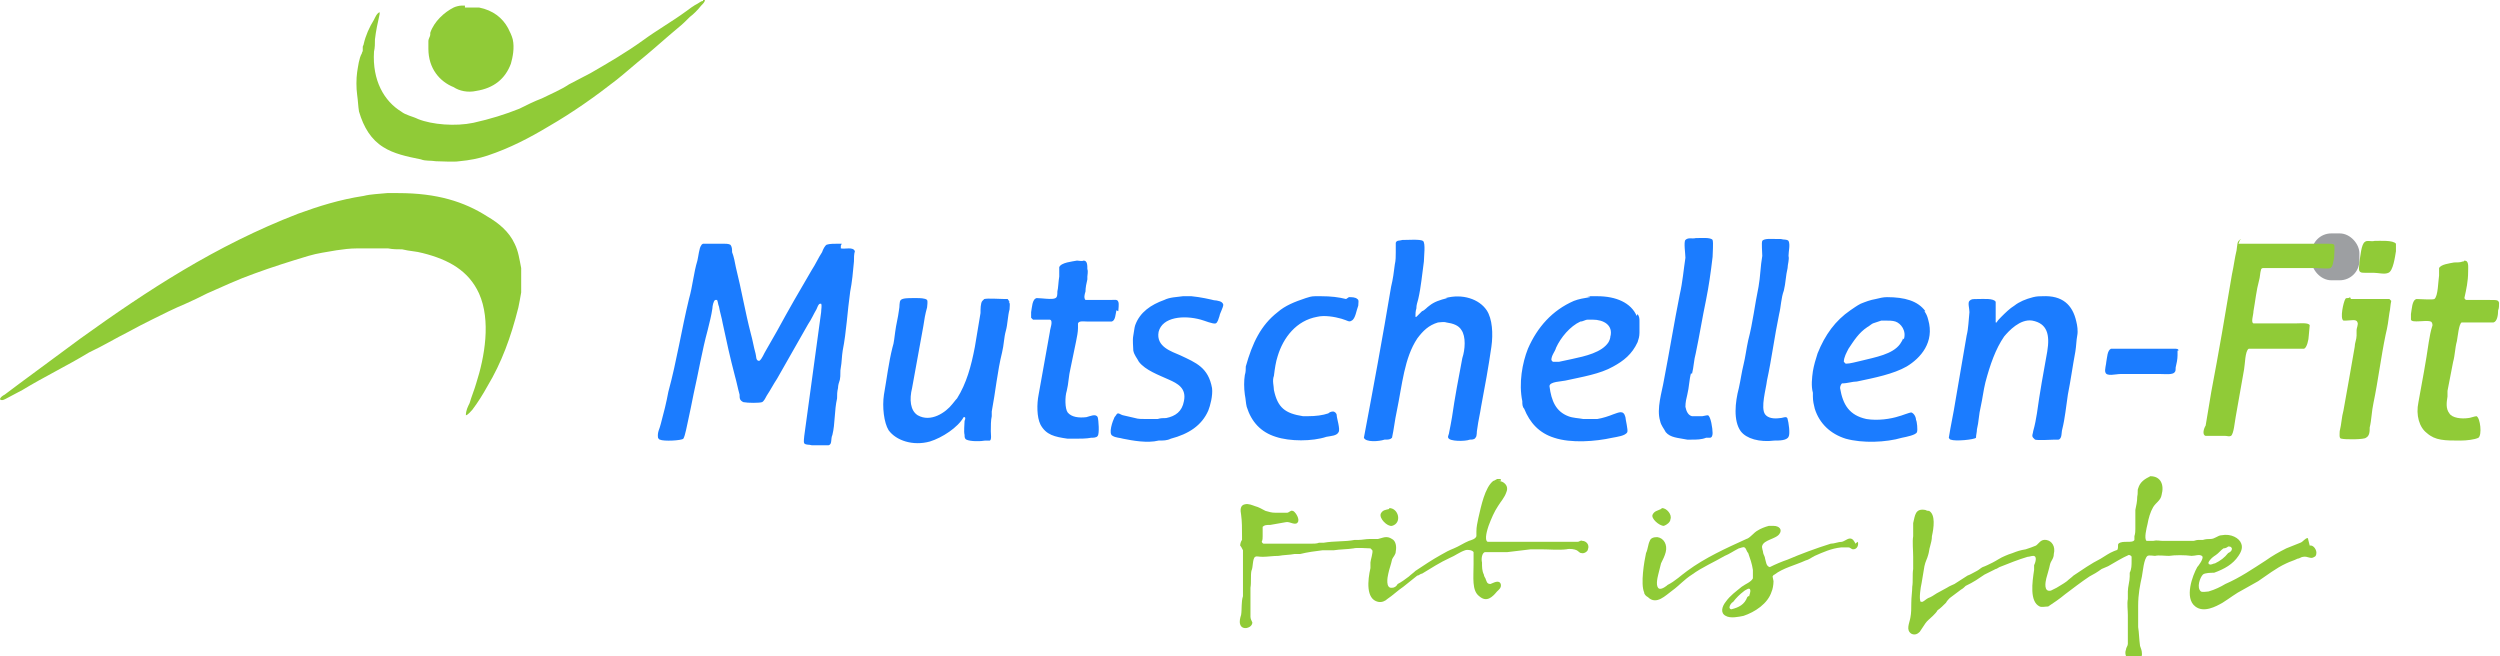<?xml version="1.0" encoding="UTF-8"?>
<svg id="Logo" xmlns="http://www.w3.org/2000/svg" version="1.1" viewBox="0 0 266.7 70">
  <!-- Generator: Adobe Illustrator 29.2.1, SVG Export Plug-In . SVG Version: 2.1.0 Build 116)  -->
  <defs>
    <style>
      .st0 {
        fill: #9d9fa2;
      }

      .st1 {
        fill: #1b7cff;
      }

      .st2 {
        fill: #90cb37;
      }
    </style>
  </defs>
  <rect class="st0" x="246.6" y="24.9" width="5.1" height="5" rx="2.1" ry="2.1"/>
  <path class="st1" d="M190.8,25.7c-.2-.2-.5-.1-.8-.2h-.4c-.5,0-1.4-.1-1.6.2-.1.2,0,1.2,0,1.6-.2,1.1-.2,2.2-.4,3.3-.4,1.9-.6,3.8-1.1,5.7-.2.9-.3,1.8-.5,2.6s-.3,1.6-.5,2.5c-.4,1.5-.6,3.5.2,4.6.6.8,2,1.2,3.6,1,.5,0,1.3,0,1.5-.4.2-.3,0-1.6-.1-1.9,0-.1-.1-.2-.2-.2-.2,0-.4.1-.6.1-.7.1-1.3,0-1.6-.4-.5-.7.1-2.7.2-3.6.5-2.3.8-4.7,1.3-7.1.2-.8.2-1.7.5-2.5.2-.8.2-1.6.4-2.4,0-.4.2-.9.1-1.3,0-.5.2-1.2,0-1.6h0ZM154.4,31.8c-.8.2-1.4.4-1.9.8-.3.2-.5.5-.8.6-.2.2-.4.4-.6.6h-.1s0,0,0,0c0-.3,0-.6.1-.9,0-.4.1-.6.2-1,.3-1.3.4-2.6.6-4,0-.5.2-2-.1-2.2-.3-.2-1.6-.1-2.2-.1-.3.1-.6,0-.7.3,0,.4,0,.6,0,1,0,.4,0,.9-.1,1.3-.1.8-.2,1.6-.4,2.4-.9,5.4-1.9,10.8-2.9,16.1.2.5,1.6.4,2.2.2.4,0,.6,0,.8-.2.2-.9.3-1.9.5-2.8.6-2.9.8-5.7,2.2-7.8.6-.8,1.2-1.4,2.2-1.7.2,0,.6-.1.9,0,.7.1,1.3.3,1.6.8.5.7.4,2.1.1,3-.4,2.1-.8,4.2-1.1,6.3-.1.6-.2,1.1-.3,1.6,0,.2-.2.5-.1.6.1.4,1.8.4,2.3.2.2,0,.5,0,.6-.2.2-.2.1-.6.2-1,.1-.8.3-1.6.4-2.3.4-2.1.8-4.3,1.1-6.4.2-1.4.1-3-.5-3.9-.8-1.2-2.6-1.8-4.4-1.3h0ZM180.5,39.9c.2-.8.2-1.5.4-2.2.4-1.9.7-3.8,1.1-5.7.3-1.5.5-2.9.7-4.6,0-.4.1-1.5,0-1.8-.2-.3-1.2-.2-1.8-.2-.4.1-.8-.1-1.1.2-.2.2,0,1.5,0,1.9-.2,1.3-.3,2.6-.6,3.9-.6,3-1.1,6.1-1.7,9.2-.2,1.2-.8,3-.4,4.3.1.5.4.8.6,1.2.5.6,1.3.6,2.3.8h.4c.6,0,1.1,0,1.6-.2.1,0,.2,0,.4,0,.2,0,.3-.2.3-.5,0-.5-.2-1.8-.5-1.9-.2,0-.5.1-.6.1h-1.1c-.4-.1-.6-.5-.7-1,0-.5.1-.9.2-1.3.2-.8.2-1.6.4-2.3h0ZM89.8,26h-.4c-.4,0-.9,0-1.2.1-.2.1-.4.5-.5.8-.4.6-.7,1.3-1.1,1.9-1.3,2.2-2.5,4.3-3.7,6.5-.4.7-.8,1.4-1.2,2.1-.2.3-.4.9-.7,1.1-.4,0-.3-.5-.4-.8-.2-.7-.3-1.4-.5-2.1-.6-2.3-1-4.7-1.6-7.1-.1-.5-.2-1.1-.4-1.6,0-.3,0-.6-.2-.8-.2-.1-.5-.1-.7-.1h-.7c-.5,0-1.1,0-1.5,0,0,0-.2.1-.2.2-.2.2-.3,1.2-.4,1.6-.4,1.3-.5,2.7-.9,4.1-.8,3.3-1.3,6.6-2.2,9.9-.2,1.1-.5,2.3-.8,3.4-.1.5-.4.9-.3,1.5,0,0,.1.2.2.2.4.2,2.3.1,2.5-.1.2-.3.4-1.5.5-1.9.2-.9.4-1.9.6-2.9.5-2.2.9-4.6,1.5-6.8.2-.8.4-1.6.5-2.3,0-.2.1-.8.3-.9h.2c.1.2.1.5.2.7.1.6.3,1.2.4,1.8.4,1.9.8,3.7,1.3,5.6.2.7.3,1.3.5,2,0,.4,0,.6.4.8.5.1,1.7.1,2,0,.2-.1.4-.5.5-.7.4-.6.7-1.2,1.1-1.8,1.1-1.9,2.2-3.9,3.3-5.8.4-.6.6-1.1.9-1.6.1-.2.2-.6.4-.6h.1c.1.2,0,.6,0,.9-.1.7-.2,1.5-.3,2.2-.4,2.9-.8,5.8-1.2,8.8-.1.7-.2,1.5-.3,2.2,0,.2-.1.6,0,.8.2.2.5.1.8.2.4,0,1.5,0,1.8,0,.4-.1.2-.7.4-1.1.3-1.2.2-2.6.5-3.9,0-.4,0-.7.1-1.1,0-.3.1-.6.2-.9.1-.5,0-.9.1-1.3.1-.5.1-1.2.2-1.8.4-2,.5-4.2.8-6.3.2-1,.3-2.1.4-3.2,0-.4,0-.8.1-1.1-.2-.5-1-.2-1.5-.3h0v-.3ZM119.3,33.2c0-.2.1-.8,0-1-.1-.3-.4-.2-.8-.2h-1.9c-.2,0-.6,0-.8,0-.2-.2-.1-.6,0-.9,0-.4.1-.9.2-1.3v-.3c0-.2.1-.5,0-.8,0-.4,0-.9-.4-.9-.2.1-.5,0-.7,0-.5.1-1.7.2-1.9.7v1c-.1.6-.1,1.2-.2,1.6,0,.3,0,.6-.2.7-.3.2-1.5,0-2,0-.5.1-.5,1-.6,1.5v.6c0,0,.2.2.2.2h1.8c.4.1,0,1,0,1.3-.4,2.2-.8,4.5-1.2,6.7-.2,1-.2,2.4.2,3.2.6,1.1,1.5,1.3,2.9,1.5h.7c.6,0,1.3,0,1.8-.1.2,0,.6,0,.7-.2.2-.2.1-1.7,0-2-.2-.4-.8-.1-1.2,0-.8.1-1.6,0-2-.5-.3-.4-.3-1.7-.1-2.3.2-.8.2-1.6.4-2.4.2-1,.4-1.9.6-2.9.1-.5.2-1,.2-1.4v-.5c.1-.3.6-.2,1-.2h2.6c.4-.1.4-.8.5-1.2h0ZM129.8,32.1c-.8-.2-1.7-.4-2.7-.5h-.9c-.7.1-1.4.1-2,.4-1.4.5-2.6,1.3-3.1,2.7-.1.3-.1.6-.2,1.1-.1.5,0,1.2,0,1.6.1.5.4.8.6,1.2.7.9,2.1,1.4,3.2,1.9.9.4,1.9.9,1.6,2.3-.2,1.1-.9,1.6-1.9,1.8-.3,0-.6,0-.9.1-.4,0-.9,0-1.3,0s-.8,0-1.1-.1c-.4-.1-.9-.2-1.3-.3-.1,0-.4-.2-.5-.2-.2,0-.2.2-.4.4-.2.4-.7,1.8-.2,2,.3.2.8.2,1.1.3,1,.2,2.6.5,3.8.2.5,0,.9,0,1.3-.2,1.9-.5,3.3-1.4,4-3,.2-.5.5-1.6.4-2.4-.4-2.2-1.7-2.7-3.4-3.5-.9-.4-2.6-.9-2.3-2.5.4-1.6,2.7-1.8,4.5-1.3.4.1,1.3.5,1.6.4.2-.1.3-.5.4-.8,0-.2.4-.9.4-1.2-.1-.4-.6-.4-1-.5h0ZM143.6,31.9c-.8-.2-1.6-.3-2.7-.3s-.4,0-.6,0c-.4,0-.7.1-1,.2-1.2.4-2.2.8-3,1.5-1.8,1.4-2.7,3.3-3.4,5.8,0,.3,0,.6-.1.9-.1.6-.1,1.4,0,2.1.1.5.1.9.2,1.3.5,1.6,1.5,2.7,3.1,3.2,1.5.5,3.9.5,5.4,0,.5-.1,1.1-.1,1.3-.5.2-.3-.2-1.5-.2-1.8,0-.2-.2-.4-.4-.4-.2,0-.4.1-.5.2-.6.2-1.3.3-2.2.3h-.5c-1.9-.3-2.7-.9-3.1-2.8,0-.4-.2-1,0-1.5.1-.8.2-1.5.4-2.1.6-2,2-3.8,4.2-4.2.8-.2,1.9,0,2.6.2s.8.4,1.1.2c.4-.2.5-1.1.7-1.6,0-.3.1-.6-.1-.7-.2-.2-.6-.2-.9-.2h0ZM174.6,33.7c-.6-1.4-2.2-2.1-4.2-2.1s-.5,0-.8.1c-.6.1-1.2.2-1.7.4-2.3,1-3.9,2.8-4.9,5.1-.6,1.5-1,3.7-.6,5.6,0,.3,0,.6.2.8.6,1.5,1.6,2.6,3.2,3.1,1.8.6,4.4.4,6.2,0,.5-.1,1.4-.2,1.6-.6.1-.2-.2-1.4-.2-1.6-.2-.8-.7-.5-1.3-.3-.5.2-1.1.4-1.7.5-.3,0-.5,0-.9,0-.2,0-.4,0-.6,0-.5-.1-1.1-.1-1.6-.3-1.3-.5-1.8-1.6-2-3.2,0-.5,1.3-.5,1.7-.6,1.8-.4,3.7-.7,5.1-1.5,1.1-.6,2-1.3,2.6-2.6.1-.3.2-.6.2-1,0-.4,0-.9,0-1.2,0-.3,0-.5-.2-.8h0ZM171.8,35.8c0,.3-.1.5-.2.7-.7,1.1-2.5,1.5-3.9,1.8-.5.1-.9.2-1.4.3-.2,0-.4,0-.6,0-.1,0-.2-.2-.2-.2,0-.5.4-.9.5-1.3.5-1.1,1.5-2.3,2.6-2.8.3,0,.5-.2.8-.2.2,0,.3,0,.5,0,1.2,0,2.2.6,1.9,1.8h0ZM205.4,33.2c-.8-1.1-2.2-1.5-4.1-1.5-.4,0-.8.1-1.2.2-.6.1-1.1.3-1.6.5-.4.2-.8.5-1.1.7-1.6,1.1-2.7,2.6-3.5,4.6-.2.6-.4,1.3-.5,1.9-.1.7-.2,1.6,0,2.3v.4c0,.5.1.9.2,1.3.5,1.6,1.7,2.7,3.3,3.2,1.8.5,4.3.4,6-.1.5-.1,1.5-.3,1.6-.6.1-.2,0-1.2-.1-1.3,0-.3-.2-.7-.5-.8-.2,0-1.2.4-1.3.4-.9.3-2.3.5-3.5.3-1.8-.4-2.5-1.5-2.8-3.3,0-.2.1-.4.2-.5.6,0,1.1-.2,1.6-.2,1.9-.4,3.9-.8,5.3-1.6,1.5-.9,3-2.6,2.3-5-.1-.4-.2-.6-.4-.9h-.1ZM203,36.1c0,.2-.2.4-.3.6-.8,1.1-2.6,1.4-4.2,1.8-.5.1-1.1.3-1.6.3,0,0-.1-.1-.2-.2,0-.5.3-1,.5-1.4.6-.9,1.1-1.7,2-2.3.2-.1.4-.3.6-.4.3-.1.6-.2.9-.3.1,0,.3,0,.4,0,.4,0,.8,0,1.1.1.6.2,1.2,1,.9,1.9h0ZM217.9,31.6c-.3,0-.6,0-1,.1-.8.2-1.5.5-2,.9-.5.3-1,.8-1.4,1.2-.2.2-.4.4-.5.6h-.1s0,0,0,0v-.6c0-.4,0-.8,0-1.1v-.5c-.2-.4-1.3-.3-1.9-.3s-.7,0-.9.2c-.2.2,0,.8,0,1.2-.1.9-.1,1.7-.3,2.5-.4,2.3-.8,4.7-1.2,7-.2,1.3-.5,2.6-.7,3.9,0,0,.1.2.2.2.5.2,2.5,0,2.7-.2,0-.3.1-.6.1-.9.2-.8.2-1.6.4-2.4.2-.9.3-1.8.5-2.6.5-1.9,1.1-3.6,2-4.9.5-.6,1.7-1.9,3-1.7,1.6.3,1.9,1.5,1.6,3.3-.4,2.2-.8,4.4-1.1,6.6-.1.6-.2,1.2-.4,1.9,0,.2-.2.5,0,.7,0,0,.1.1.2.2.4.1,1.7,0,2.1,0h.4c.4-.1.3-.8.4-1.1.3-1.2.4-2.4.6-3.7.3-1.5.5-3,.8-4.6.1-.6.1-1.2.2-1.7.1-.5,0-1.1-.1-1.5-.4-1.8-1.5-2.8-3.6-2.7h0ZM107.5,31.9h-.3c-.5,0-1.8-.1-2.2,0,0,0-.1.1-.2.2-.2.2-.2.9-.2,1.3-.2,1.2-.4,2.4-.6,3.6-.4,2.1-.9,3.9-1.9,5.5-.2.2-.4.5-.5.6-.7.9-2.3,2-3.7,1.2-.8-.5-.9-1.7-.6-2.9.4-2.2.8-4.4,1.2-6.6.1-.7.2-1.3.4-2,0-.2.1-.6,0-.8-.2-.2-.8-.2-1.1-.2h-.4c-.5,0-1.1,0-1.3.2s-.1.7-.2,1.1c-.1.8-.3,1.5-.4,2.3-.1.6-.1,1.1-.3,1.7-.4,1.6-.6,3.3-.9,5-.2,1.3,0,3,.5,3.8.8,1.1,2.6,1.7,4.4,1.2,1.3-.4,3-1.5,3.6-2.6h.1c.1,0,.1.2,0,.4,0,.4-.1,1.1,0,1.5,0,.2,0,.4.2.5.4.2,1.5.2,2,.1.2,0,.4,0,.5,0,.2-.1.1-.7.1-1,0-.5,0-1.2.1-1.6v-.5c.4-2.1.6-4.3,1.1-6.3.2-.8.2-1.6.4-2.3s.2-1.6.4-2.3c0-.3.1-.7-.1-.8h.1ZM232.4,37.4c0-.2-.2-.2-.5-.2h-6.7c-.4.2-.4.9-.5,1.4,0,.2-.2.9-.1,1.1.1.5,1.1.2,1.6.2h4.3c.5,0,1.3.1,1.5-.2.1-.1.1-.3.1-.5.1-.4.2-.9.2-1.3,0-.1,0-.4,0-.5h0Z"/>
  <path class="st2" d="M159.8,51.3c.6,0,1.2.5.9,1.2-.2.6-.6,1-.9,1.5-.4.6-.7,1.3-1,2.1-.1.3-.5,1.5-.1,1.7.1,0,.5,0,.6,0h1.6c.5,0,.9,0,1.4,0h2c.9,0,1.9,0,2.7,0h1.3c.2,0,.3-.2.5-.1.4,0,.8.4.6.9,0,.2-.4.5-.7.4-.2,0-.3-.2-.5-.3-.2-.1-.7-.2-1.1-.1-.8.1-1.9,0-2.7,0h-1.1c-.8.1-1.7.2-2.5.3h-1.1c-.2,0-.4,0-.5,0h-.8c-.3.1-.4.7-.3,1.1,0,.5,0,.9.2,1.3,0,.2.2.4.2.5.1.2.1.5.5.5.3-.1.9-.5,1.1,0,.1.4-.2.6-.4.8-.5.6-1.1,1.2-1.9.5-.8-.6-.6-2-.6-3.4s0-.9,0-1.3c-.1-.2-.6-.3-.9-.2-.6.2-1.1.6-1.6.8-1.1.5-2,1.1-3,1.7-.2,0-.3.2-.5.2-.5.4-1,.8-1.5,1.2-.6.4-1.1.9-1.7,1.3-.2.2-.6.4-1,.3-1.3-.3-1.1-2.3-.8-3.6,0-.2,0-.5,0-.6,0-.2.3-1.1.2-1.3,0,0-.1-.1-.2-.2-.2,0-1.5-.1-1.8,0-.6.1-1.5.1-2.1.2h-1.2c-.8.1-1.6.2-2.4.4h-.6c-.5.1-1.2.1-1.7.2-.6,0-1.2.1-1.7.1s-.6-.1-.8,0c-.3.2-.2,1.1-.4,1.5-.1.5,0,1.2-.1,1.8v.5c0,.5,0,1.2,0,1.8v.8c0,.2.1.4.2.6,0,.6-1.1.9-1.3.2-.1-.3,0-.7.1-1,.1-.6,0-1.4.2-2v-.6c0-.5,0-1.1,0-1.6v-.8c0-.4,0-1,0-1.4v-.5c-.1-.2-.2-.4-.3-.5,0-.2.1-.5.2-.6v-.4c0-.8,0-1.6-.1-2.3-.1-.5-.1-1,.4-1.1.4-.1.8.1,1.1.2.4.1.7.3,1.1.5.4.1.6.2,1.1.2.3,0,1,0,1.2,0,.2,0,.4-.3.6-.2.2,0,.7.7.6,1.1-.2.6-.9,0-1.3.1-.6.1-1.1.2-1.7.3-.4,0-.6,0-.8.2,0,0,0,.1,0,.2v.8c0,.2,0,.4-.1.6,0,0,.1.2.2.2h.5c.5,0,1,0,1.5,0h.5c.4,0,1.1,0,1.6,0h.9c.3,0,.7,0,.9-.1h.5c1.1-.2,2.3-.1,3.3-.3h.4c.4,0,.8-.1,1.2-.1h.9c.5-.1.9-.4,1.5,0,.4.2.5.8.4,1.3,0,.4-.3.6-.4.9-.1.5-.3,1-.4,1.5-.1.4-.3,1.6.4,1.5.3,0,.5-.2.6-.4.4-.2.8-.5,1.2-.8.2-.2.5-.4.7-.6.9-.6,1.8-1.2,2.7-1.7.5-.3.9-.5,1.4-.7s1.1-.6,1.6-.8c.3-.1.7-.2.8-.5,0-.1,0-.3,0-.5,0-.5.1-.9.2-1.4.3-1.3.7-3.3,1.6-4,.1,0,.2-.1.4-.2h.4v.2Z"/>
  <path class="st2" d="M177.3,54.2c.5,0,1.1.7.9,1.2,0,.3-.4.6-.7.7-.5,0-1.4-.8-1.2-1.2.2-.4.5-.4.9-.6h0Z"/>
  <path class="st2" d="M148.2,54.2c1,0,1.4,1.6.3,1.9-.5.1-1.4-.8-1.2-1.3.2-.4.5-.4.9-.5h0Z"/>
  <path class="st2" d="M246.2,57.4c-.3,0-.5.4-.8.5-.5.2-1,.4-1.5.6-.8.4-1.5.8-2.2,1.3-1.4.9-2.7,1.8-4.3,2.5-.5.3-1.1.6-1.8.8-.2,0-.6.1-.8,0-.5-.4-.1-1.5.2-1.8.2-.2.9-.2,1.2-.2,1.1-.4,2-.9,2.6-1.8.2-.3.5-.8.3-1.3-.2-.6-1.1-1.1-2.1-.9-.4,0-.7.4-1.2.4-.2,0-.5,0-.8.1h-.5c-.2,0-.4.1-.5.1-.4,0-.9,0-1.3,0h-2c-.3,0-.6-.1-1,0-.2,0-.6,0-.7,0-.3-.2,0-1.4.1-1.8.1-.6.3-1.3.6-1.8s.8-.7.9-1.3c.3-1.1-.1-2-1.2-2-.6.3-1.1.6-1.3,1.3-.1.2,0,.5-.1.9,0,.5-.1.9-.2,1.4,0,.4,0,.8,0,1.2v.8c0,.2,0,.5-.1.8v.4c-.2.4-1.3,0-1.7.4-.1.1,0,.4-.1.6,0,.1-.2.1-.4.2-.5.2-.9.5-1.4.8-1,.5-2,1.2-2.9,1.8-.2.2-.5.4-.7.6-.4.3-.8.5-1.1.7-.2.1-.4.2-.6.3-.8.2-.6-.9-.5-1.3s.3-1,.4-1.5c.1-.4.4-.6.4-1.1.2-.8-.2-1.4-.8-1.5-.6-.1-.8.4-1.1.6-.2.1-.8.3-1.1.4-.6.1-.9.2-1.4.4-.3.1-.6.2-.8.3-.5.2-.9.5-1.3.7-.4.2-.8.4-1.1.5-.2.1-.4.3-.6.4-.4.2-.7.4-1,.5-.5.3-.9.6-1.4.9-.2.1-.5.2-.8.4-.4.2-.7.4-1.1.6-.3.2-.6.4-.9.5-.2.1-.4.3-.6.4h-.2c-.2-.3,0-1.6.1-2,.1-.6.2-1.2.3-1.8.1-.5.3-.8.4-1.2.1-.3.1-.6.2-.9.1-.4.2-.7.2-1.1.2-.9.4-2.3-.3-2.7-.1,0-.2,0-.4-.1-1.1-.2-1.1.6-1.3,1.4,0,.2,0,.3,0,.5v.9c-.1.6,0,1.5,0,2.2v1.3c-.1.6,0,1.3-.1,1.9,0,.5-.1,1.1-.1,1.7s0,1.1-.1,1.6c-.1.6-.5,1.3.1,1.7.4.2.7,0,.9-.2.2-.3.4-.6.6-.9s.5-.5.8-.8c.2-.2.4-.4.5-.6.3-.2.6-.5.9-.8.1-.2.3-.4.4-.5.4-.3.8-.6,1.2-.9.2-.1.4-.3.5-.4.4-.2.8-.4,1.1-.6.3-.2.6-.4.9-.6.4-.2.8-.4,1.2-.6.1,0,.2-.1.4-.2,1-.4,2-.8,3-1.1.2,0,.4-.1.6-.1.5,0,.2.8.1,1v.5c-.2,1.3-.5,3.4.6,3.9.2.1.6,0,.9,0,.6-.4,1.2-.8,1.8-1.3.8-.6,1.7-1.3,2.6-1.9.4-.2.9-.5,1.3-.8.2-.1.5-.2.7-.3.7-.4,1.5-.9,2.2-1.2.1,0,.3.1.3.2v.4c0,.5,0,.9-.2,1.3v.4c0,.5-.2,1.1-.2,1.6v.8c-.1.5,0,1.2,0,1.7v3.1c0,.2-.2.4-.2.6-.2.5.1,1,.4,1.2.5.2,1.4-.2,1.3-.8,0-.3-.1-.5-.2-.8-.1-.7-.1-1.4-.2-2v-1c0-.2,0-.3,0-.5s0-.5,0-.8c0-1.2.2-2.2.4-3.1.1-.5.2-1.9.6-2.2.2-.1.6,0,.8,0,.4-.1,1,0,1.5,0,.6-.1,1.7-.1,2.4,0,.4,0,.8-.2,1.1,0s-.4,1.1-.5,1.2c-.5.9-1.4,3.3-.2,4.2.9.7,2.2,0,2.9-.4.8-.5,1.4-1,2.2-1.4.5-.3,1.1-.6,1.6-.9.9-.6,1.9-1.4,3-1.9.4-.2.8-.3,1.2-.5.2,0,.4-.2.6-.2.5-.1.8.3,1.2,0,.1,0,.2-.2.2-.3.1-.4-.3-1-.7-.9h0ZM236.4,59.2c.3-.2.5-.5.8-.7.2,0,.4-.1.5-.2.2,0,.3,0,.4.2,0,.3-.2.4-.4.5-.4.5-.8.8-1.4,1.1-.2,0-.4.2-.6.1-.1,0-.1-.1-.1-.2.2-.4.5-.6.8-.8h0Z"/>
  <path class="st2" d="M197.9,58c0-.2-.1-.2-.2-.4-.4-.4-.8.1-1.2.2-.4,0-.8.2-1.2.2-1.6.5-3.2,1.1-4.6,1.7-.6.2-1.3.5-1.9.8-.4-.1-.4-.6-.5-.9,0-.2-.2-.5-.2-.6,0-.2-.2-.6-.1-.8.2-.6,1.4-.7,1.8-1.2.4-.5,0-.9-.6-.9s-.4,0-.5,0c-.4.1-.9.3-1.2.5-.4.2-.8.8-1.2.9-2.2,1-4.4,2-6.3,3.4-.7.5-1.3,1.1-2.1,1.5-.1.1-.6.5-.9.4-.4-.2-.2-1.1-.1-1.5.1-.4.2-.8.3-1.2.2-.4.4-.8.5-1.2.2-.8-.2-1.5-.9-1.6-.4,0-.7.1-.8.4-.2.4-.2.9-.4,1.3-.2.9-.6,3.3-.2,4.2,0,.2.2.4.4.5.9.9,1.9-.2,2.6-.7.7-.5,1.3-1.2,2.1-1.7,1.1-.8,2.3-1.3,3.5-2,.5-.2.9-.5,1.5-.8.1,0,.5-.2.6-.1.2.1.2.4.4.6.2.6.4,1.1.5,1.8,0,.2,0,.6,0,.9-.2.4-.8.6-1.2.9-.6.5-1.2.9-1.7,1.6-.4.5-.6,1.2,0,1.5.5.3,1.4.1,1.9,0,1.2-.4,2.6-1.3,3-2.6.1-.2.2-.7.2-1.1,0-.1-.1-.4-.1-.5,0,0,.1-.2.2-.2.9-.7,2.2-1,3.3-1.5.4-.1.6-.3,1-.5.9-.4,1.8-.8,2.8-.9.2,0,.6,0,.8,0s.3.2.5.2c.4,0,.6-.4.5-.8h0ZM186.4,63.7c-.3.8-.9,1.1-1.7,1.3-.1,0-.2-.1-.2-.2,0-.2.2-.5.4-.6.3-.4.7-.8,1.1-1.1.1-.1.3-.2.5-.3.1,0,.2,0,.2.1.1.2-.1.6-.1.7h-.1Z"/>
  <path class="st2" d="M42.5,20.6c4.1,0,7,.9,9.5,2.5,1.2.7,2.3,1.6,2.9,2.9.4.8.5,1.6.7,2.6v2.6c-.1.6-.2,1.1-.3,1.6-.8,3.2-1.8,5.9-3.3,8.4-.5.9-1,1.7-1.6,2.5-.1.1-.5.6-.7.6,0-.5.2-.9.4-1.3.2-.7.5-1.4.7-2.1.9-2.8,1.6-6.7.3-9.6-1.1-2.4-3.2-3.6-6-4.3-.7-.2-1.4-.2-2.2-.4-.5,0-1,0-1.5-.1h-3.3c-.8,0-1.5.1-2.2.2-1.1.2-2,.3-3,.6-2,.6-3.9,1.2-5.8,1.9-1.7.6-3.4,1.4-5,2.1-.8.4-1.6.8-2.3,1.1-1.2.5-2.4,1.1-3.6,1.7-.8.4-1.6.8-2.5,1.3-1.4.7-2.7,1.5-4.2,2.2-2.3,1.4-4.8,2.6-7.1,4-.6.3-1.1.6-1.7.9-.2.1-.5.3-.7.1,0-.2.3-.4.5-.5.5-.4,1.1-.8,1.6-1.2,2.2-1.6,4.3-3.2,6.5-4.8,7.1-5.1,14.4-9.9,23.2-13.3,2.2-.8,4.4-1.5,7-1.9.8-.2,1.6-.2,2.5-.3.4,0,.8,0,1.2,0h0Z"/>
  <path class="st2" d="M75.2,0c0,.2-.2.4-.4.6-.4.5-.8.9-1.2,1.2-.4.4-.8.8-1.3,1.2-1.2,1-2.3,2-3.5,3-1,.8-2,1.7-3,2.5-2.3,1.8-4.7,3.5-7.3,5-2,1.2-4.1,2.3-6.5,3.1-.9.3-1.9.5-3,.6-.6.1-1.9,0-2.5,0-.6-.1-1.1,0-1.6-.2-1.5-.3-2.9-.6-4-1.3-1.3-.8-2.1-2.1-2.6-3.8-.1-.6-.1-1.1-.2-1.8-.1-.7-.1-1.7,0-2.4.1-.6.2-1.5.5-2,0-.1.1-.2.1-.3,0-.2,0-.3,0-.4,0-.1.1-.2.1-.3.2-.9.6-1.8,1.1-2.6.1-.2.3-.7.6-.8v.2c-.2.9-.4,1.8-.5,2.7,0,.4,0,.9-.1,1.3-.2,3.1,1.1,5.3,2.9,6.4.5.4,1.2.5,1.8.8,1.5.6,4,.8,5.9.4,1.8-.4,3.4-.9,4.9-1.5.8-.4,1.6-.8,2.4-1.1,1-.5,2-.9,2.9-1.5.8-.4,1.5-.8,2.3-1.2,1.9-1.1,3.8-2.2,5.6-3.5,1.5-1.1,3.1-2,4.6-3.1.4-.3.8-.6,1.2-.8.2-.1.4-.3.6-.3h0v-.2Z"/>
  <path class="st2" d="M49.6.8c.5,0,1.1,0,1.5,0,1.5.3,2.5,1.1,3.1,2.2.2.4.4.8.5,1.2.2.9,0,1.9-.2,2.6-.6,1.6-1.8,2.6-3.7,2.9-.9.2-1.8,0-2.4-.4-1.5-.6-2.7-2-2.7-4.1s0-.5,0-.8.2-.5.2-.7v-.2c.4-1.2,1.5-2.2,2.5-2.7.2-.1.6-.2.8-.2.1,0,.2,0,.4,0h0Z"/>
  <path class="st2" d="M253.3,25.7c.6,0,2-.1,2.3.3,0,.2,0,.6,0,.8-.1.6-.3,2.1-.8,2.3-.4.2-1.1,0-1.6,0h-.9c-.3,0-.5,0-.6-.2-.1-.2,0-.6,0-.9.1-.6.2-2,.6-2.2.2-.2.7,0,1-.1h0Z"/>
  <path class="st2" d="M238.8,26h9.5c.3,0,.6,0,.7.1.1.2,0,1.2,0,1.4-.1.4-.1.9-.4,1.1-.2.1-1.1,0-1.5,0h-5.7c-.1,0-.2.1-.2.2-.1.3-.1.8-.2,1.1-.3,1.1-.4,2.2-.6,3.3,0,.4-.3,1.2,0,1.3h4.5c.5,0,1.4-.1,1.5.2,0,.2-.1.9-.1,1.1,0,.4-.2,1.3-.5,1.4h-4.4c-.3,0-1.3,0-1.5,0-.4.2-.4,1.7-.5,2.2-.3,1.7-.6,3.4-.9,5.1-.1.5-.2,1.8-.5,2-.2.1-.4,0-.6,0-.5,0-1.1,0-1.6,0h-.5c-.4-.1-.2-.8,0-1.1.2-1.2.4-2.4.6-3.6.8-4.2,1.5-8.3,2.2-12.5.2-.9.3-1.8.5-2.6.1-.6,0-1,.5-1.2h-.1Z"/>
  <path class="st2" d="M262.9,27.8c.5,0,.4.6.4,1.2,0,1-.2,1.9-.4,2.8,0,0,.1.2.2.2h2.5c.8,0,.9,0,1,.3,0,.3,0,.6-.1.8,0,.5-.1,1.2-.5,1.3h-2.5c-.8,0-.8,0-.9,0-.3.2-.4,1.5-.5,2-.2.7-.2,1.5-.4,2.2-.2,1.1-.4,2-.6,3.1v.6c-.1.6-.2,1.3.2,1.8.3.5,1.3.6,2,.5.2,0,.7-.2.9-.2.4.2.6,2,.2,2.3-.4.2-1.3.3-1.9.3-1.7,0-2.7,0-3.6-.8-.8-.6-1.2-1.9-.9-3.3.4-2.2.8-4.3,1.1-6.4.1-.6.2-1.2.4-1.8,0-.2-.1-.4-.2-.4-.5-.2-2,.2-2.1-.2,0-.2,0-.4,0-.6.1-.5.1-1.5.6-1.6.4,0,1.7.1,1.9,0,.4-.3.4-1.9.5-2.5v-.8c.2-.4,1.1-.5,1.6-.6.3,0,.7,0,.9-.1h.1Z"/>
  <path class="st2" d="M250.8,31.9h3c.2,0,.9,0,1.1,0,0,0,.1.1.2.2-.1.4-.1.9-.2,1.3-.1.8-.2,1.5-.4,2.3-.5,2.4-.8,4.9-1.3,7.3-.2.9-.2,1.8-.4,2.6,0,.4,0,.9-.4,1.1-.2.2-2.2.2-2.6.1-.3,0-.2-.5-.2-.8.2-.8.2-1.5.4-2.2.4-2.2.8-4.5,1.2-6.8,0-.4.2-.8.2-1.2,0-.2,0-.4,0-.6,0-.2.2-.6.1-.8-.1-.4-.7-.2-1.2-.2s-.2,0-.3,0c-.4-.2,0-2,.2-2.3.1-.2.3,0,.5-.2h0Z"/>
</svg>